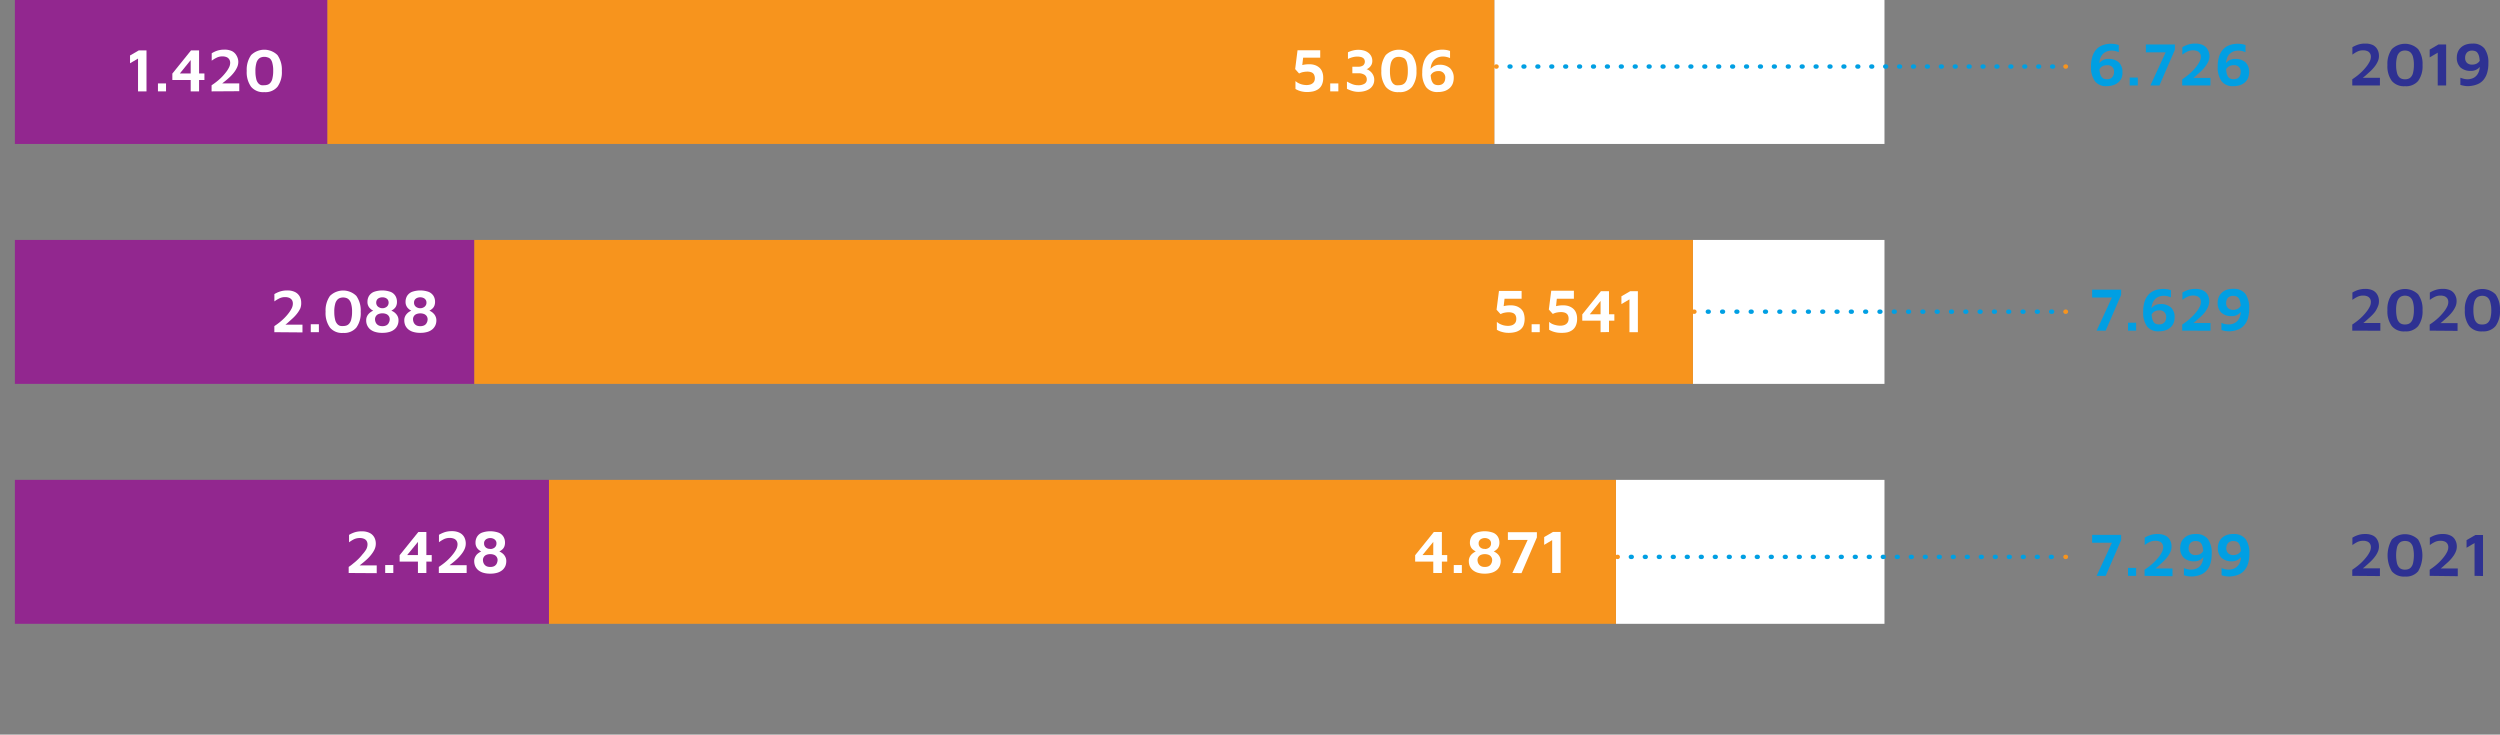 <svg id="Calque_1" data-name="Calque 1" xmlns="http://www.w3.org/2000/svg" viewBox="0 0 569.64 167.38"><rect x="0" y="0" width="569.64" height="167.38" fill="#808080" stroke="none"/><defs><style>.cls-1{fill:#009fe3;}.cls-2{fill:#2e3192;}.cls-10,.cls-3,.cls-7,.cls-8,.cls-9{fill:none;}.cls-4{fill:#fff;}.cls-5{fill:#f7941d;}.cls-6{fill:#92278f;}.cls-7{stroke:#f7941d;}.cls-10,.cls-7,.cls-8,.cls-9{stroke-linecap:round;}.cls-10,.cls-8,.cls-9{stroke:#009fe3;}.cls-8{stroke-dasharray:0.2 2.99;}.cls-9{stroke-dasharray:0.2 3.06;}.cls-10{stroke-dasharray:0.2 2.97;}</style></defs><title>Ombudsman_Chiffres_Globaux_Evolution_demandes</title><path class="cls-1" d="M478.28,142.14l3.69-8,.28.46h-5v-1.8h6.61V134l-3.52,8.14Z" transform="translate(-0.55 -10.93)"/><path class="cls-1" d="M485.43,142.14v-1.81h1.85v1.81Z" transform="translate(-0.55 -10.93)"/><path class="cls-1" d="M489.2,142.14v-1.39c.31-.21.67-.46,1.05-.75a12.11,12.11,0,0,0,1.15-1,11.77,11.77,0,0,0,1-1.12,6.68,6.68,0,0,0,.75-1.15,2.5,2.5,0,0,0,.29-1.1,1.46,1.46,0,0,0-.2-.79,1.22,1.22,0,0,0-.59-.51,2.46,2.46,0,0,0-1-.18,3.13,3.13,0,0,0-1.31.29,7.08,7.08,0,0,0-1.11.69v-1.69a6.18,6.18,0,0,1,1.25-.58,5,5,0,0,1,1.68-.25A3.89,3.89,0,0,1,494,133a2.3,2.3,0,0,1,1,1,3,3,0,0,1,.35,1.46,2.94,2.94,0,0,1-.28,1.27,5.35,5.35,0,0,1-.73,1.19,8.62,8.62,0,0,1-1,1.09l-1.11,1c-.37.34-.72.56-1,.79l-.4-.35h4.74v1.77Z" transform="translate(-0.55 -10.93)"/><path class="cls-1" d="M500,142.29a6.56,6.56,0,0,1-1.08-.09,4.88,4.88,0,0,1-.75-.2v-1.63a5.07,5.07,0,0,0,.78.25,3.41,3.41,0,0,0,.9.1,3.09,3.09,0,0,0,.8-.11,2.83,2.83,0,0,0,.75-.34,2.48,2.48,0,0,0,.63-.62,3.07,3.07,0,0,0,.42-.92,4.91,4.91,0,0,0,.16-1.27,9.44,9.44,0,0,0-.13-1.68,2.62,2.62,0,0,0-.36-1,1.33,1.33,0,0,0-.56-.46,2.51,2.51,0,0,0-.72-.11,1.69,1.69,0,0,0-.8.16,1.32,1.32,0,0,0-.48.4,1.34,1.34,0,0,0-.24.53,1.68,1.68,0,0,0-.07.5,1.44,1.44,0,0,0,1.26,1.6h.32a2.2,2.2,0,0,0,.91-.17,1.54,1.54,0,0,0,.61-.46,1.68,1.68,0,0,0,.34-.63l.36,1a4.16,4.16,0,0,1-.28.51,3,3,0,0,1-.5.56,2.37,2.37,0,0,1-.73.44,2.46,2.46,0,0,1-1,.18,3.4,3.4,0,0,1-2.4-.8,3,3,0,0,1-.82-2.27,3.58,3.58,0,0,1,.21-1.21,3,3,0,0,1,.66-1,3.26,3.26,0,0,1,1.09-.69,4.31,4.31,0,0,1,1.55-.25,3.33,3.33,0,0,1,2.79,1.13,5.35,5.35,0,0,1,.88,3.32,7.42,7.42,0,0,1-.31,2.34,4.16,4.16,0,0,1-.84,1.51,3.5,3.5,0,0,1-1.12.86,5,5,0,0,1-1.2.39A5.92,5.92,0,0,1,500,142.29Z" transform="translate(-0.55 -10.93)"/><path class="cls-1" d="M508.59,142.29a5.37,5.37,0,0,1-1.84-.29v-1.63a5.07,5.07,0,0,0,.78.25,3.41,3.41,0,0,0,.9.1,3.16,3.16,0,0,0,.81-.11,3,3,0,0,0,.75-.34,2.61,2.61,0,0,0,.62-.62,3.1,3.1,0,0,0,.43-.92,4.51,4.51,0,0,0,.15-1.27,8.59,8.59,0,0,0-.13-1.68,2.5,2.5,0,0,0-.36-1,1.33,1.33,0,0,0-.56-.46,2.45,2.45,0,0,0-.71-.11,1.69,1.69,0,0,0-.8.16,1.35,1.35,0,0,0-.49.4,1.7,1.7,0,0,0-.24.53,1.68,1.68,0,0,0-.07.5,1.58,1.58,0,0,0,.42,1.19,1.64,1.64,0,0,0,1.16.41,2.2,2.2,0,0,0,.91-.17,1.64,1.64,0,0,0,.95-1.09l.37,1a4.21,4.21,0,0,1-.29.51,3,3,0,0,1-.5.56,2.37,2.37,0,0,1-.73.44,2.46,2.46,0,0,1-1,.18,3.44,3.44,0,0,1-2.4-.8,3,3,0,0,1-.82-2.27,3.36,3.36,0,0,1,.22-1.21,2.69,2.69,0,0,1,.66-1,3.11,3.11,0,0,1,1.09-.69,4.31,4.31,0,0,1,1.55-.25,3.33,3.33,0,0,1,2.79,1.13,5.41,5.41,0,0,1,.87,3.32,7.42,7.42,0,0,1-.31,2.34,4.38,4.38,0,0,1-.83,1.51,3.5,3.5,0,0,1-1.12.86,5,5,0,0,1-1.2.39A5.92,5.92,0,0,1,508.59,142.29Z" transform="translate(-0.55 -10.93)"/><path class="cls-2" d="M536.53,142.14v-1.39c.31-.21.67-.46,1.05-.75a12.11,12.11,0,0,0,1.15-1,11.77,11.77,0,0,0,1-1.12,6.68,6.68,0,0,0,.75-1.15,2.5,2.5,0,0,0,.29-1.1,1.46,1.46,0,0,0-.2-.79,1.22,1.22,0,0,0-.59-.51,2.46,2.46,0,0,0-1-.18,3.13,3.13,0,0,0-1.31.29,7.91,7.91,0,0,0-1.11.69v-1.69a6.18,6.18,0,0,1,1.25-.58,5,5,0,0,1,1.68-.25,3.85,3.85,0,0,1,1.77.36,2.26,2.26,0,0,1,1,1,3,3,0,0,1,.35,1.46,2.94,2.94,0,0,1-.28,1.27,5.35,5.35,0,0,1-.73,1.19,8.62,8.62,0,0,1-1,1.09l-1.11,1c-.37.34-.72.56-1,.79l-.4-.35h4.74v1.77Z" transform="translate(-0.55 -10.93)"/><path class="cls-2" d="M548.54,142.3a3.59,3.59,0,0,1-3-1.2,7.24,7.24,0,0,1,0-7.23,4.29,4.29,0,0,1,6,0,7.24,7.24,0,0,1,0,7.23A3.59,3.59,0,0,1,548.54,142.3Zm0-1.57a2.58,2.58,0,0,0,.73-.11,1.38,1.38,0,0,0,.65-.44,2.2,2.2,0,0,0,.47-1,8.26,8.26,0,0,0,0-3.43,2.2,2.2,0,0,0-.47-1,1.47,1.47,0,0,0-.65-.45,2.58,2.58,0,0,0-.73-.11,2.51,2.51,0,0,0-.72.11,1.47,1.47,0,0,0-.65.45,2.2,2.2,0,0,0-.47,1,8.26,8.26,0,0,0,0,3.43,2.2,2.2,0,0,0,.47,1,1.38,1.38,0,0,0,.65.44A2.21,2.21,0,0,0,548.54,140.73Z" transform="translate(-0.55 -10.93)"/><path class="cls-2" d="M554.17,142.14v-1.39c.31-.21.67-.46,1.05-.75a12.11,12.11,0,0,0,1.15-1,11.77,11.77,0,0,0,1-1.12,6.68,6.68,0,0,0,.75-1.15,2.5,2.5,0,0,0,.29-1.1,1.46,1.46,0,0,0-.2-.79,1.33,1.33,0,0,0-.59-.51,2.46,2.46,0,0,0-1-.18,3.13,3.13,0,0,0-1.31.29,7.08,7.08,0,0,0-1.11.69v-1.69a6.18,6.18,0,0,1,1.25-.58,5,5,0,0,1,1.68-.25A3.89,3.89,0,0,1,559,133a2.3,2.3,0,0,1,1,1,3,3,0,0,1,.35,1.46,2.94,2.94,0,0,1-.28,1.27,5.35,5.35,0,0,1-.73,1.19,8.62,8.62,0,0,1-1,1.09l-1.11,1c-.37.34-.72.56-1,.79l-.4-.35h4.74v1.77Z" transform="translate(-0.55 -10.93)"/><path class="cls-2" d="M564.39,142.14v-7.48l-1.82,1.08V134l2-1.16h1.75v9.34Z" transform="translate(-0.55 -10.93)"/><path class="cls-1" d="M478.28,86.27l3.69-8,.28.46h-5v-1.8h6.61v1.2l-3.52,8.14Z" transform="translate(-0.55 -10.93)"/><path class="cls-1" d="M485.43,86.27V84.46h1.85v1.81Z" transform="translate(-0.55 -10.93)"/><path class="cls-1" d="M492.42,86.42a3.12,3.12,0,0,1-2.67-1.14,5.38,5.38,0,0,1-.86-3.31,7.43,7.43,0,0,1,.32-2.34,4.4,4.4,0,0,1,.84-1.51,3.5,3.5,0,0,1,1.12-.86,5,5,0,0,1,1.2-.39,6.65,6.65,0,0,1,1-.11,6.35,6.35,0,0,1,1.07.09,5.16,5.16,0,0,1,.77.21v1.62a5.32,5.32,0,0,0-.77-.25,3.56,3.56,0,0,0-.92-.1,3,3,0,0,0-.79.11,3,3,0,0,0-.76.34,2.65,2.65,0,0,0-.63.62,3.07,3.07,0,0,0-.42.92,4.52,4.52,0,0,0-.16,1.27,8.59,8.59,0,0,0,.13,1.68,2.5,2.5,0,0,0,.36,1,1.13,1.13,0,0,0,.55.46,2.06,2.06,0,0,0,.7.12,1.94,1.94,0,0,0,.82-.16,1.37,1.37,0,0,0,.73-.94,1.68,1.68,0,0,0,.07-.5,1.44,1.44,0,0,0-1.24-1.6,1.93,1.93,0,0,0-.34,0,2.15,2.15,0,0,0-.9.17,1.59,1.59,0,0,0-.61.45,1.74,1.74,0,0,0-.35.64l-.35-1a2.49,2.49,0,0,1,.27-.51,3,3,0,0,1,.5-.57,2.37,2.37,0,0,1,.73-.44,2.46,2.46,0,0,1,1-.18,3.41,3.41,0,0,1,2.41.8,3,3,0,0,1,.81,2.27,3.36,3.36,0,0,1-.22,1.21,2.84,2.84,0,0,1-.67,1,3.26,3.26,0,0,1-1.14.69A4.86,4.86,0,0,1,492.42,86.42Z" transform="translate(-0.55 -10.93)"/><path class="cls-1" d="M497.78,86.27V84.88c.31-.2.67-.45,1.05-.75a12.11,12.11,0,0,0,1.15-1A9.91,9.91,0,0,0,501,82a6.32,6.32,0,0,0,.75-1.15,2.43,2.43,0,0,0,.29-1.09,1.58,1.58,0,0,0-.19-.8,1.48,1.48,0,0,0-.6-.51,2.46,2.46,0,0,0-1-.18,2.86,2.86,0,0,0-1.31.3,7,7,0,0,0-1.11.68V77.59a6.45,6.45,0,0,1,1.25-.58,5.3,5.3,0,0,1,1.68-.25,3.85,3.85,0,0,1,1.77.36,2.5,2.5,0,0,1,1.06,1,2.93,2.93,0,0,1,.35,1.45,3.14,3.14,0,0,1-.28,1.28A6.23,6.23,0,0,1,503,82a8.53,8.53,0,0,1-1,1.08l-1.11,1c-.37.34-.72.56-1,.79l-.4-.35h4.74v1.77Z" transform="translate(-0.55 -10.93)"/><path class="cls-1" d="M508.54,86.42a6.35,6.35,0,0,1-1.07-.09,6.53,6.53,0,0,1-.76-.2V84.5a5.1,5.1,0,0,0,.78.26,4.58,4.58,0,0,0,.9.09,2.71,2.71,0,0,0,.8-.11,2.55,2.55,0,0,0,.75-.34,2.48,2.48,0,0,0,.63-.62,2.84,2.84,0,0,0,.42-.92,4.18,4.18,0,0,0,.16-1.27,8.59,8.59,0,0,0-.13-1.68,2.5,2.5,0,0,0-.36-1,1.24,1.24,0,0,0-.56-.45,2.18,2.18,0,0,0-.72-.12,1.67,1.67,0,0,0-.79.16,1.38,1.38,0,0,0-.49.41,1.45,1.45,0,0,0-.24.52,2.08,2.08,0,0,0-.07.5,1.58,1.58,0,0,0,.42,1.19,1.64,1.64,0,0,0,1.16.41,2.2,2.2,0,0,0,.91-.17,1.63,1.63,0,0,0,.62-.45,2,2,0,0,0,.33-.64l.37,1a4.21,4.21,0,0,1-.29.51,2.67,2.67,0,0,1-.5.56,2.45,2.45,0,0,1-1.73.62,3.34,3.34,0,0,1-2.4-.8,3,3,0,0,1-.82-2.26,3.16,3.16,0,0,1,.22-1.21,2.69,2.69,0,0,1,.66-1,3,3,0,0,1,1.09-.7,4.48,4.48,0,0,1,1.54-.25,3.32,3.32,0,0,1,2.8,1.14,5.38,5.38,0,0,1,.87,3.31,7.42,7.42,0,0,1-.31,2.34,4.16,4.16,0,0,1-.84,1.51,3.53,3.53,0,0,1-1.12.87,5,5,0,0,1-1.19.39A6,6,0,0,1,508.54,86.42Z" transform="translate(-0.55 -10.93)"/><path class="cls-2" d="M536.53,86.27V84.88c.31-.2.67-.45,1.05-.75a12.11,12.11,0,0,0,1.15-1,11.77,11.77,0,0,0,1-1.12,6.32,6.32,0,0,0,.75-1.15,2.46,2.46,0,0,0,.29-1.09,1.49,1.49,0,0,0-.2-.8,1.39,1.39,0,0,0-.59-.51,2.46,2.46,0,0,0-1-.18,2.86,2.86,0,0,0-1.31.3,7,7,0,0,0-1.11.68V77.59a6.18,6.18,0,0,1,1.25-.58,5.3,5.3,0,0,1,1.68-.25,3.85,3.85,0,0,1,1.77.36,2.47,2.47,0,0,1,1,1,2.91,2.91,0,0,1,.35,1.45,3,3,0,0,1-.28,1.28A5.8,5.8,0,0,1,541.7,82a8.53,8.53,0,0,1-1,1.08l-1.11,1c-.37.34-.72.56-1,.79l-.4-.35h4.74v1.77Z" transform="translate(-0.55 -10.93)"/><path class="cls-2" d="M548.54,86.44a3.56,3.56,0,0,1-3-1.21,5.65,5.65,0,0,1-1-3.61,5.76,5.76,0,0,1,1-3.62,4.29,4.29,0,0,1,6,0,5.76,5.76,0,0,1,1,3.62,5.65,5.65,0,0,1-1,3.61A3.63,3.63,0,0,1,548.54,86.44Zm0-1.57a2.58,2.58,0,0,0,.73-.11,1.47,1.47,0,0,0,.65-.45,2.2,2.2,0,0,0,.47-1,7.08,7.08,0,0,0,.18-1.72,6.21,6.21,0,0,0-.18-1.72,2.2,2.2,0,0,0-.47-1,1.47,1.47,0,0,0-.65-.45,2.28,2.28,0,0,0-.73-.12,2.18,2.18,0,0,0-.72.12,1.47,1.47,0,0,0-.65.45,2.2,2.2,0,0,0-.47,1,6.21,6.21,0,0,0-.18,1.72,7.08,7.08,0,0,0,.18,1.72,2.2,2.2,0,0,0,.47,1,1.47,1.47,0,0,0,.65.45A2.51,2.51,0,0,0,548.54,84.87Z" transform="translate(-0.55 -10.93)"/><path class="cls-2" d="M554.17,86.27V84.88c.31-.2.67-.45,1.05-.75a12.11,12.11,0,0,0,1.15-1,11.77,11.77,0,0,0,1-1.12,6.32,6.32,0,0,0,.75-1.15,2.46,2.46,0,0,0,.29-1.09,1.49,1.49,0,0,0-.2-.8,1.45,1.45,0,0,0-.59-.51,2.46,2.46,0,0,0-1-.18,2.86,2.86,0,0,0-1.31.3,7,7,0,0,0-1.11.68V77.59a6.33,6.33,0,0,1,1.3-.59,5.3,5.3,0,0,1,1.68-.25,3.85,3.85,0,0,1,1.77.36,2.41,2.41,0,0,1,1,1,2.91,2.91,0,0,1,.35,1.45,3,3,0,0,1-.28,1.28,5.85,5.85,0,0,1-.73,1.19,8.53,8.53,0,0,1-1,1.08l-1.11,1c-.37.34-.72.56-1,.79l-.4-.35h4.74v1.77Z" transform="translate(-0.55 -10.93)"/><path class="cls-2" d="M566.18,86.44a3.56,3.56,0,0,1-3-1.21,5.65,5.65,0,0,1-1-3.61,5.76,5.76,0,0,1,1-3.62,4.29,4.29,0,0,1,6,0,5.76,5.76,0,0,1,1,3.62,5.65,5.65,0,0,1-1,3.61A3.63,3.63,0,0,1,566.18,86.44Zm0-1.57a2.58,2.58,0,0,0,.73-.11,1.47,1.47,0,0,0,.65-.45,2.2,2.2,0,0,0,.47-1,7.08,7.08,0,0,0,.18-1.72A6.86,6.86,0,0,0,568,79.9a2.2,2.2,0,0,0-.47-1,1.47,1.47,0,0,0-.65-.45,2.28,2.28,0,0,0-.73-.12,2.22,2.22,0,0,0-.72.12,1.47,1.47,0,0,0-.65.45,2.2,2.2,0,0,0-.47,1,6.21,6.21,0,0,0-.18,1.72,7.08,7.08,0,0,0,.18,1.72,2.2,2.2,0,0,0,.47,1,1.47,1.47,0,0,0,.65.45A2.7,2.7,0,0,0,566.18,84.87Z" transform="translate(-0.55 -10.93)"/><path class="cls-1" d="M480.54,30.56a3.1,3.1,0,0,1-2.66-1.15A5.33,5.33,0,0,1,477,26.1a7.06,7.06,0,0,1,.32-2.33,4.2,4.2,0,0,1,.84-1.52,3.5,3.5,0,0,1,1.12-.86,5,5,0,0,1,1.2-.39,5.56,5.56,0,0,1,1-.1,6.56,6.56,0,0,1,1.08.09,6.69,6.69,0,0,1,.77.2v1.62a6.46,6.46,0,0,0-.78-.25,4,4,0,0,0-.91-.1,2.66,2.66,0,0,0-.79.12,2.36,2.36,0,0,0-.76.34,2.29,2.29,0,0,0-.63.61,3.27,3.27,0,0,0-.43.93,4.51,4.51,0,0,0-.15,1.27,8.59,8.59,0,0,0,.13,1.68,2.56,2.56,0,0,0,.36,1,1.27,1.27,0,0,0,.55.45,2.06,2.06,0,0,0,.7.12,1.79,1.79,0,0,0,.82-.16,1.19,1.19,0,0,0,.48-.41,1.67,1.67,0,0,0,.25-.52,1.79,1.79,0,0,0,.07-.51A1.42,1.42,0,0,0,481,25.79h-.35a2.12,2.12,0,0,0-.9.17,1.76,1.76,0,0,0-.61.44,1.78,1.78,0,0,0-.35.65l-.35-1a2.49,2.49,0,0,1,.27-.51,2.67,2.67,0,0,1,.5-.56,2.45,2.45,0,0,1,1.73-.62,3.35,3.35,0,0,1,2.41.79,3,3,0,0,1,.81,2.27A3.16,3.16,0,0,1,484,28.6a2.71,2.71,0,0,1-.67,1,3.26,3.26,0,0,1-1.14.69A4.65,4.65,0,0,1,480.54,30.56Z" transform="translate(-0.55 -10.93)"/><path class="cls-1" d="M485.81,30.4V28.6h1.85v1.8Z" transform="translate(-0.55 -10.93)"/><path class="cls-1" d="M490.53,30.4l3.69-8,.28.46h-5v-1.8h6.61v1.21l-3.52,8.13Z" transform="translate(-0.55 -10.93)"/><path class="cls-1" d="M497.78,30.4V29c.31-.21.67-.46,1.05-.75s.78-.65,1.15-1a11.77,11.77,0,0,0,1-1.12,6.76,6.76,0,0,0,.75-1.16,2.43,2.43,0,0,0,.29-1.09,1.54,1.54,0,0,0-.19-.79,1.25,1.25,0,0,0-.6-.51,2.46,2.46,0,0,0-1-.18,2.85,2.85,0,0,0-1.31.29,7.91,7.91,0,0,0-1.11.69v-1.7a7.4,7.4,0,0,1,1.25-.57,5,5,0,0,1,1.68-.25,4,4,0,0,1,1.77.35,2.5,2.5,0,0,1,1.06,1A3,3,0,0,1,504,23.7a3.09,3.09,0,0,1-.28,1.27,6.38,6.38,0,0,1-.74,1.19,8.53,8.53,0,0,1-1,1.08l-1.11,1-1,.79-.4-.35h4.74V30.4Z" transform="translate(-0.55 -10.93)"/><path class="cls-1" d="M509.4,30.56a3.13,3.13,0,0,1-2.67-1.15,5.38,5.38,0,0,1-.86-3.31,7.33,7.33,0,0,1,.32-2.33,4.62,4.62,0,0,1,.84-1.52,3.5,3.5,0,0,1,1.12-.86,5,5,0,0,1,1.2-.39,6.64,6.64,0,0,1,1-.1,6.56,6.56,0,0,1,1.08.09,6.69,6.69,0,0,1,.77.2v1.62a7.83,7.83,0,0,0-.78-.25,4.05,4.05,0,0,0-.92-.1,2.66,2.66,0,0,0-.79.12,2.36,2.36,0,0,0-.76.34,2.61,2.61,0,0,0-.63.61,3.13,3.13,0,0,0-.42.93,4.91,4.91,0,0,0-.16,1.27,9.44,9.44,0,0,0,.13,1.68,2.56,2.56,0,0,0,.36,1,1.24,1.24,0,0,0,.56.45,2,2,0,0,0,.69.12,1.79,1.79,0,0,0,.82-.16,1.38,1.38,0,0,0,.49-.41,1.24,1.24,0,0,0,.24-.52,1.79,1.79,0,0,0,.07-.51,1.42,1.42,0,0,0-1.23-1.59h-.35a2.08,2.08,0,0,0-.89.17,1.71,1.71,0,0,0-.62.44,1.78,1.78,0,0,0-.35.65l-.35-1a2.49,2.49,0,0,1,.27-.51,2.67,2.67,0,0,1,.5-.56,2.45,2.45,0,0,1,1.73-.62,3.35,3.35,0,0,1,2.41.79,3,3,0,0,1,.81,2.27,3.36,3.36,0,0,1-.22,1.21,2.6,2.6,0,0,1-.67,1,3,3,0,0,1-1.14.69A4.86,4.86,0,0,1,509.4,30.56Z" transform="translate(-0.55 -10.93)"/><path class="cls-2" d="M536.53,30.4V29c.31-.21.67-.46,1.05-.75s.78-.65,1.15-1a13.32,13.32,0,0,0,1-1.12,6.76,6.76,0,0,0,.75-1.16,2.46,2.46,0,0,0,.29-1.09,1.46,1.46,0,0,0-.2-.79,1.22,1.22,0,0,0-.59-.51,2.46,2.46,0,0,0-1-.18,2.85,2.85,0,0,0-1.31.29,6.41,6.41,0,0,0-1.11.69v-1.7a7.4,7.4,0,0,1,1.25-.57,5,5,0,0,1,1.68-.25,4,4,0,0,1,1.77.35,2.47,2.47,0,0,1,1,1,3,3,0,0,1,.35,1.46,2.94,2.94,0,0,1-.28,1.27,5.35,5.35,0,0,1-.73,1.19,8.53,8.53,0,0,1-1,1.08l-1.11,1-1,.79-.4-.35h4.74V30.4Z" transform="translate(-0.55 -10.93)"/><path class="cls-2" d="M548.54,30.57a3.59,3.59,0,0,1-3-1.2,5.68,5.68,0,0,1-1-3.62,5.76,5.76,0,0,1,1-3.62,4.29,4.29,0,0,1,6,0,5.76,5.76,0,0,1,1,3.62,5.68,5.68,0,0,1-1,3.62A3.59,3.59,0,0,1,548.54,30.57Zm0-1.57a2.58,2.58,0,0,0,.73-.11,1.45,1.45,0,0,0,.65-.44,2.2,2.2,0,0,0,.47-1,7.08,7.08,0,0,0,.18-1.72,6.62,6.62,0,0,0-.18-1.72,2.2,2.2,0,0,0-.47-1,1.47,1.47,0,0,0-.65-.45,2.28,2.28,0,0,0-.73-.12,2.18,2.18,0,0,0-.72.12,1.47,1.47,0,0,0-.65.45,2.2,2.2,0,0,0-.47,1,6.62,6.62,0,0,0-.18,1.72,7.08,7.08,0,0,0,.18,1.72,2.2,2.2,0,0,0,.47,1,1.45,1.45,0,0,0,.65.44A2.51,2.51,0,0,0,548.54,29Z" transform="translate(-0.55 -10.93)"/><path class="cls-2" d="M556,30.4V22.93L554.17,24V22.23l2-1.17h1.75V30.4Z" transform="translate(-0.55 -10.93)"/><path class="cls-2" d="M563,30.56a4.94,4.94,0,0,1-1.08-.1,4.05,4.05,0,0,1-.76-.2V28.64a7.83,7.83,0,0,0,.78.25,3.88,3.88,0,0,0,.9.1,2.79,2.79,0,0,0,.81-.12,2.31,2.31,0,0,0,.75-.34,2.4,2.4,0,0,0,.62-.61,3.15,3.15,0,0,0,.43-.93,4.48,4.48,0,0,0,.15-1.26,9.54,9.54,0,0,0-.12-1.69,2.52,2.52,0,0,0-.37-1,1.15,1.15,0,0,0-.56-.46,2.16,2.16,0,0,0-.71-.12,1.69,1.69,0,0,0-.8.16,1.36,1.36,0,0,0-.48.41,1.67,1.67,0,0,0-.25.52,1.79,1.79,0,0,0-.07.51,1.58,1.58,0,0,0,.42,1.19,1.6,1.6,0,0,0,1.16.4,2.19,2.19,0,0,0,.91-.16,1.71,1.71,0,0,0,1-1.1l.36,1a3.2,3.2,0,0,1-.29.51,2.63,2.63,0,0,1-.49.56,2.67,2.67,0,0,1-.74.45,2.63,2.63,0,0,1-1,.17,3.39,3.39,0,0,1-2.4-.79,3,3,0,0,1-.82-2.27,3.36,3.36,0,0,1,.22-1.21,2.82,2.82,0,0,1,.66-1,3.11,3.11,0,0,1,1.09-.69,4.31,4.31,0,0,1,1.55-.25A3.26,3.26,0,0,1,566.66,22a5.35,5.35,0,0,1,.88,3.32,7.43,7.43,0,0,1-.32,2.34,4.55,4.55,0,0,1-.83,1.51,3.5,3.5,0,0,1-1.12.86,5,5,0,0,1-1.2.39A6.4,6.4,0,0,1,563,30.56Z" transform="translate(-0.55 -10.93)"/><path class="cls-3" d="M7.35,173c0,3.4-1.27,5.27-3.47,5.27-2,0-3.3-1.83-3.33-5.13S2,167.93,4,167.93,7.35,169.8,7.35,173Zm-5.43.15c0,2.6.8,4.08,2,4.08s2-1.62,2-4.17S5.37,169,4,169s-2.08,1.42-2.08,4.14Z" transform="translate(-0.55 -10.93)"/><path class="cls-3" d="M416.71,172.83a2.45,2.45,0,0,1-1.6-2.24c0-1.59,1.34-2.66,3.1-2.66,1.94,0,2.93,1.2,2.93,2.46a2.55,2.55,0,0,1-1.66,2.34h0a2.79,2.79,0,0,1,2,2.59c0,1.75-1.49,2.9-3.4,2.9-2.09,0-3.35-1.23-3.35-2.69a2.86,2.86,0,0,1,2-2.69Zm3.41,2.66c0-1.2-.84-1.8-2.2-2.18a2.2,2.2,0,0,0-1.8,2.08,1.85,1.85,0,0,0,1.8,1.9h.2a1.82,1.82,0,0,0,2-1.61A1.09,1.09,0,0,0,420.12,175.49Zm-3.72-5c0,1,.75,1.54,1.91,1.85a2,2,0,0,0,1.52-1.81,1.55,1.55,0,0,0-1.47-1.64h-.22a1.59,1.59,0,0,0-1.73,1.43A1,1,0,0,0,416.4,170.49Z" transform="translate(-0.55 -10.93)"/><path class="cls-3" d="M428.72,169.23H424.9l-.38,2.57a5.47,5.47,0,0,1,.81,0,4.08,4.08,0,0,1,2.16.53,2.86,2.86,0,0,1,1.43,2.56,3.47,3.47,0,0,1-3.52,3.42h-.21a4.92,4.92,0,0,1-2.49-.61l.34-1a4.49,4.49,0,0,0,2.15.55,2.19,2.19,0,0,0,2.35-2,.66.66,0,0,0,0-.14c0-1.29-.88-2.2-2.86-2.2a10.85,10.85,0,0,0-1.4.09l.64-4.79h4.79Z" transform="translate(-0.55 -10.93)"/><path class="cls-3" d="M437.3,173c0,3.4-1.28,5.27-3.48,5.27-1.95,0-3.29-1.83-3.32-5.13s1.46-5.2,3.49-5.2S437.3,169.8,437.3,173Zm-5.43.15c0,2.6.8,4.08,2,4.08s2-1.62,2-4.17-.62-4.08-2-4.08c-1.14,0-2,1.44-2,4.16Z" transform="translate(-0.55 -10.93)"/><path class="cls-3" d="M445.18,173c0,3.4-1.27,5.27-3.47,5.27-2,0-3.29-1.83-3.33-5.13s1.46-5.2,3.5-5.2S445.18,169.8,445.18,173Zm-5.43.15c0,2.6.8,4.08,2,4.08s2-1.62,2-4.17-.61-4.08-2-4.08c-1.14,0-2,1.44-2,4.16Z" transform="translate(-0.55 -10.93)"/><rect class="cls-4" x="340.48" width="88.91" height="32.8"/><rect class="cls-4" x="385.74" y="54.67" width="43.65" height="32.8"/><rect class="cls-4" x="368.2" y="109.34" width="61.19" height="32.8"/><rect class="cls-5" x="74.56" width="265.92" height="32.8"/><rect class="cls-5" x="108.04" y="54.67" width="277.7" height="32.8"/><rect class="cls-5" x="125.08" y="109.34" width="243.12" height="32.8"/><rect class="cls-6" x="3.39" width="71.17" height="32.8"/><rect class="cls-6" x="3.39" y="54.67" width="104.65" height="32.8"/><rect class="cls-6" x="3.39" y="109.34" width="121.69" height="32.8"/><path class="cls-4" d="M32,31.75V24.27l-1.82,1.08V23.57l2-1.16h1.75v9.34Z" transform="translate(-0.55 -10.93)"/><path class="cls-4" d="M36.54,31.75V29.94h1.84v1.81Z" transform="translate(-0.55 -10.93)"/><path class="cls-4" d="M44,31.75V29.16H39.82V27.7l4.26-5.29h1.83v5.26h1.22v1.49H45.91v2.59Zm-2.47-4.08H44V24.62Z" transform="translate(-0.55 -10.93)"/><path class="cls-4" d="M48.76,31.75V30.36c.31-.2.67-.45,1.05-.75a12.11,12.11,0,0,0,1.15-1,11.77,11.77,0,0,0,1-1.12,6.32,6.32,0,0,0,.75-1.15A2.38,2.38,0,0,0,53,25.27a1.46,1.46,0,0,0-.2-.79,1.35,1.35,0,0,0-.59-.52,2.46,2.46,0,0,0-1-.18,2.86,2.86,0,0,0-1.31.3,7,7,0,0,0-1.11.68V23.07A6.45,6.45,0,0,1,50,22.49a5.3,5.3,0,0,1,1.68-.25,3.85,3.85,0,0,1,1.77.36,2.47,2.47,0,0,1,1,1,2.87,2.87,0,0,1,.4,1.4,3,3,0,0,1-.28,1.28,5.85,5.85,0,0,1-.73,1.19,8.53,8.53,0,0,1-1,1.08c-.37.34-.74.66-1.11.95l-1,.79-.4-.35h4.74v1.77Z" transform="translate(-0.55 -10.93)"/><path class="cls-4" d="M60.77,31.92a3.56,3.56,0,0,1-3-1.21,5.65,5.65,0,0,1-1-3.61,5.76,5.76,0,0,1,1-3.62,4.29,4.29,0,0,1,6,0,5.76,5.76,0,0,1,1,3.62,5.65,5.65,0,0,1-1,3.61A3.56,3.56,0,0,1,60.77,31.92Zm0-1.57a2.58,2.58,0,0,0,.73-.11,1.45,1.45,0,0,0,.65-.44,2.2,2.2,0,0,0,.47-1,7.08,7.08,0,0,0,.18-1.72,6.21,6.21,0,0,0-.18-1.72,2.2,2.2,0,0,0-.47-1A1.49,1.49,0,0,0,61.5,24a2.28,2.28,0,0,0-.73-.12,2.22,2.22,0,0,0-.72.12,1.47,1.47,0,0,0-.65.45,2.2,2.2,0,0,0-.47,1,6.21,6.21,0,0,0-.18,1.72,7.08,7.08,0,0,0,.18,1.72,2.2,2.2,0,0,0,.47,1,1.45,1.45,0,0,0,.65.44A2.48,2.48,0,0,0,60.77,30.35Z" transform="translate(-0.55 -10.93)"/><path class="cls-4" d="M298.49,31.9a5.68,5.68,0,0,1-1.64-.21,4.65,4.65,0,0,1-1.12-.49V29.4a3.51,3.51,0,0,0,.59.42,4.66,4.66,0,0,0,.87.35,4.3,4.3,0,0,0,1.07.14,2.89,2.89,0,0,0,.88-.13,1.62,1.62,0,0,0,.58-.34,1.22,1.22,0,0,0,.33-.48,1.87,1.87,0,0,0-.14-1.52,1.19,1.19,0,0,0-.62-.46,2.62,2.62,0,0,0-.83-.13,4.88,4.88,0,0,0-.93.09,3,3,0,0,0-.65.19l-.33.14-.89-1,.54-4.28h5.17v1.68h-3.89l-.32,2.7-1.36-.29a3.69,3.69,0,0,1,1.35-.69,6.53,6.53,0,0,1,1.76-.22,4,4,0,0,1,1.15.16,3,3,0,0,1,1,.52,2.37,2.37,0,0,1,.72.94,3.48,3.48,0,0,1,.27,1.46,3.61,3.61,0,0,1-.3,1.59,2.42,2.42,0,0,1-.82,1,3.45,3.45,0,0,1-1.16.51A6.88,6.88,0,0,1,298.49,31.9Z" transform="translate(-0.55 -10.93)"/><path class="cls-4" d="M303.65,31.75V29.94h1.85v1.81Z" transform="translate(-0.55 -10.93)"/><path class="cls-4" d="M310.12,31.86a4.94,4.94,0,0,1-1.43-.2,8.08,8.08,0,0,1-1.23-.49V29.51a10.74,10.74,0,0,0,1.18.58,3.59,3.59,0,0,0,1.37.26,2.62,2.62,0,0,0,1.45-.34,1.08,1.08,0,0,0,.52-1,1.25,1.25,0,0,0-.47-1,2.45,2.45,0,0,0-1.56-.38h-1.26v-1.5H310a1.86,1.86,0,0,0,1.17-.31,1.14,1.14,0,0,0,.16-1.5,1.29,1.29,0,0,0-.61-.38,3.5,3.5,0,0,0-.91-.12,4.22,4.22,0,0,0-1,.13,5.6,5.6,0,0,0-1.12.42V22.84a6.06,6.06,0,0,1,1.08-.39,4.9,4.9,0,0,1,2.56,0,2.94,2.94,0,0,1,1,.5,2.26,2.26,0,0,1,.67.8,2.33,2.33,0,0,1,.24,1.07,2,2,0,0,1-.15.77,2,2,0,0,1-.38.57,2.22,2.22,0,0,1-.44.37,1,1,0,0,1-.36.16,2,2,0,0,1,.51.23,3.37,3.37,0,0,1,.58.48,2.72,2.72,0,0,1,.48.73,2.29,2.29,0,0,1,.2,1,2.44,2.44,0,0,1-1,2,3.6,3.6,0,0,1-1.12.53A5.38,5.38,0,0,1,310.12,31.86Z" transform="translate(-0.55 -10.93)"/><path class="cls-4" d="M319.3,31.92a3.56,3.56,0,0,1-3-1.21,5.73,5.73,0,0,1-1-3.61,5.76,5.76,0,0,1,1-3.62,4.29,4.29,0,0,1,6,0,5.76,5.76,0,0,1,1,3.62,5.73,5.73,0,0,1-1,3.61A3.56,3.56,0,0,1,319.3,31.92Zm0-1.57a2.58,2.58,0,0,0,.73-.11,1.63,1.63,0,0,0,.66-.44,2.43,2.43,0,0,0,.47-1,6.61,6.61,0,0,0,.17-1.72,6.61,6.61,0,0,0-.17-1.72,2.2,2.2,0,0,0-.47-1A1.53,1.53,0,0,0,320,24a2.25,2.25,0,0,0-1.45,0,1.62,1.62,0,0,0-.65.45,2.49,2.49,0,0,0-.47,1,7.07,7.07,0,0,0-.17,1.72,7.61,7.61,0,0,0,.17,1.72,2.55,2.55,0,0,0,.47,1,1.6,1.6,0,0,0,.65.44A2.69,2.69,0,0,0,319.3,30.35Z" transform="translate(-0.55 -10.93)"/><path class="cls-4" d="M328.15,31.9a3.15,3.15,0,0,1-2.67-1.14,5.38,5.38,0,0,1-.86-3.31,7.16,7.16,0,0,1,.33-2.34,4.16,4.16,0,0,1,.84-1.51,3.5,3.5,0,0,1,1.12-.86,5,5,0,0,1,1.19-.39,6.65,6.65,0,0,1,1-.11,6.56,6.56,0,0,1,1.08.09,5.16,5.16,0,0,1,.77.21v1.62a5.07,5.07,0,0,0-.78-.25,3.48,3.48,0,0,0-.91-.1,3.09,3.09,0,0,0-.8.11,2.86,2.86,0,0,0-.75.35,2.29,2.29,0,0,0-.63.61,3.15,3.15,0,0,0-.43.93,4.48,4.48,0,0,0-.15,1.26,9.5,9.5,0,0,0,.12,1.68,2.52,2.52,0,0,0,.37,1,1.13,1.13,0,0,0,.55.46,2,2,0,0,0,.69.12,1.94,1.94,0,0,0,.82-.16,1.49,1.49,0,0,0,.49-.41,1.52,1.52,0,0,0,.25-.53,2.74,2.74,0,0,0,.07-.5,1.44,1.44,0,0,0-1.26-1.6h-.32a2.12,2.12,0,0,0-.9.17,1.63,1.63,0,0,0-.62.45,2.22,2.22,0,0,0-.35.64l-.35-1a2.53,2.53,0,0,1,.28-.51,2.38,2.38,0,0,1,.49-.56,2.26,2.26,0,0,1,.74-.45,2.46,2.46,0,0,1,1-.18,3.4,3.4,0,0,1,2.4.8,3,3,0,0,1,.82,2.27,3.59,3.59,0,0,1-.22,1.21,2.84,2.84,0,0,1-.67,1,3.42,3.42,0,0,1-1.14.69A4.88,4.88,0,0,1,328.15,31.9Z" transform="translate(-0.55 -10.93)"/><path class="cls-4" d="M63.06,86.62V85.23c.32-.2.67-.45,1.06-.75a12,12,0,0,0,1.14-1,10.66,10.66,0,0,0,1-1.12A6.73,6.73,0,0,0,67,81.21a2.45,2.45,0,0,0,.28-1.09,1.58,1.58,0,0,0-.19-.8,1.48,1.48,0,0,0-.6-.51,2.46,2.46,0,0,0-1-.18,2.86,2.86,0,0,0-1.31.3,7,7,0,0,0-1.11.68V77.94a6.45,6.45,0,0,1,1.25-.58A5.3,5.3,0,0,1,66,77.11a3.85,3.85,0,0,1,1.77.36,2.5,2.5,0,0,1,1.06,1,2.93,2.93,0,0,1,.35,1.45,3.25,3.25,0,0,1-.2,1.27,6.38,6.38,0,0,1-.74,1.19,8.53,8.53,0,0,1-1,1.08l-1.11,1c-.37.34-.72.56-1,.79l-.4-.35h4.74v1.77Z" transform="translate(-0.55 -10.93)"/><path class="cls-4" d="M71.36,86.62V84.81h1.85v1.81Z" transform="translate(-0.55 -10.93)"/><path class="cls-4" d="M78.74,86.79a3.56,3.56,0,0,1-3-1.21,5.65,5.65,0,0,1-1-3.61,5.76,5.76,0,0,1,1-3.62,4.29,4.29,0,0,1,6,0,5.76,5.76,0,0,1,1,3.62,5.65,5.65,0,0,1-1,3.61A3.63,3.63,0,0,1,78.74,86.79Zm0-1.57a2.58,2.58,0,0,0,.73-.11,1.47,1.47,0,0,0,.65-.45,2.2,2.2,0,0,0,.47-1A6.6,6.6,0,0,0,80.77,82a6.21,6.21,0,0,0-.18-1.72,2.2,2.2,0,0,0-.47-1,1.47,1.47,0,0,0-.65-.45,2.28,2.28,0,0,0-.73-.12,2.22,2.22,0,0,0-.72.12,1.47,1.47,0,0,0-.65.45,2.2,2.2,0,0,0-.47,1A6.21,6.21,0,0,0,76.72,82a7.08,7.08,0,0,0,.18,1.72,2.2,2.2,0,0,0,.47,1,1.47,1.47,0,0,0,.65.45A2.5,2.5,0,0,0,78.74,85.22Z" transform="translate(-0.55 -10.93)"/><path class="cls-4" d="M87.68,86.77A5.28,5.28,0,0,1,86,86.55a3.15,3.15,0,0,1-1.14-.61,2.54,2.54,0,0,1-.65-.9,2.61,2.61,0,0,1-.22-1.1,2.06,2.06,0,0,1,.18-.91,2.23,2.23,0,0,1,.45-.65,3.12,3.12,0,0,1,.53-.43,2.64,2.64,0,0,1,.44-.23l-.35-.2a3.31,3.31,0,0,1-.44-.39,1.9,1.9,0,0,1-.37-.59,1.93,1.93,0,0,1-.15-.82,2.58,2.58,0,0,1,.35-1.36,2.41,2.41,0,0,1,1.1-.92,5.72,5.72,0,0,1,3.83,0,2.27,2.27,0,0,1,1.09.92A2.58,2.58,0,0,1,91,79.72a2.13,2.13,0,0,1-.14.83,1.71,1.71,0,0,1-.36.59,2.54,2.54,0,0,1-.43.37l-.35.21a2.66,2.66,0,0,1,1,.66,2.23,2.23,0,0,1,.45.65,2.06,2.06,0,0,1,.18.91,2.61,2.61,0,0,1-.22,1.1,2.37,2.37,0,0,1-.66.9,3.11,3.11,0,0,1-1.13.61A5.49,5.49,0,0,1,87.68,86.77Zm0-1.52a2,2,0,0,0,.86-.17,1.27,1.27,0,0,0,.5-.42,2.38,2.38,0,0,0,.24-.51,1.84,1.84,0,0,0,.07-.47,1.31,1.31,0,0,0-.19-.69,1.4,1.4,0,0,0-.56-.49,2.42,2.42,0,0,0-1.83,0A1.27,1.27,0,0,0,86,83.68a1.84,1.84,0,0,0,.07.47,1.7,1.7,0,0,0,.24.51,1.39,1.39,0,0,0,.51.42A2,2,0,0,0,87.68,85.25Zm0-4.09a1.44,1.44,0,0,0,.7-.16,1.21,1.21,0,0,0,.52-.43,1.27,1.27,0,0,0,0-1.37,1.31,1.31,0,0,0-.53-.4,1.9,1.9,0,0,0-1.37,0,1.23,1.23,0,0,0-.53.4,1.27,1.27,0,0,0,0,1.37A1.24,1.24,0,0,0,87,81,1.45,1.45,0,0,0,87.68,81.16Z" transform="translate(-0.55 -10.93)"/><path class="cls-4" d="M96.32,86.77a5.36,5.36,0,0,1-1.64-.22,3.07,3.07,0,0,1-1.14-.61,2.66,2.66,0,0,1-.66-.9,3,3,0,0,1-.21-1.1,2.06,2.06,0,0,1,.18-.91,2.23,2.23,0,0,1,.45-.65,2.44,2.44,0,0,1,.53-.43,2.55,2.55,0,0,1,.43-.23l-.34-.2a3.31,3.31,0,0,1-.44-.39,1.9,1.9,0,0,1-.37-.59,1.93,1.93,0,0,1-.15-.82,2.58,2.58,0,0,1,.35-1.36,2.39,2.39,0,0,1,1.09-.92,5.75,5.75,0,0,1,3.84,0,2.39,2.39,0,0,1,1.09.92,2.58,2.58,0,0,1,.35,1.36,2.37,2.37,0,0,1-.14.83,1.71,1.71,0,0,1-.36.59,2.61,2.61,0,0,1-.44.37,2.5,2.5,0,0,1-.35.21,2.3,2.3,0,0,1,.44.23,2.38,2.38,0,0,1,.52.43,2,2,0,0,1,.44.65,2.07,2.07,0,0,1,.19.91,2.77,2.77,0,0,1-.22,1.1,2.66,2.66,0,0,1-.66.9,3.11,3.11,0,0,1-1.13.61A5.43,5.43,0,0,1,96.32,86.77Zm0-1.52a2,2,0,0,0,.86-.17,1.27,1.27,0,0,0,.5-.42,2.38,2.38,0,0,0,.24-.51,2.42,2.42,0,0,0,.07-.47A1.37,1.37,0,0,0,97.8,83a1.4,1.4,0,0,0-.56-.49,2.44,2.44,0,0,0-1.84,0,1.24,1.24,0,0,0-.74,1.18,1.84,1.84,0,0,0,.07.47,1.59,1.59,0,0,0,.24.51,1.36,1.36,0,0,0,.5.42A1.92,1.92,0,0,0,96.32,85.25Zm0-4.09A1.45,1.45,0,0,0,97,81a1.21,1.21,0,0,0,.52-.43,1.12,1.12,0,0,0,.2-.69,1.06,1.06,0,0,0-.21-.68,1.14,1.14,0,0,0-.52-.4,1.87,1.87,0,0,0-1.37,0,1.23,1.23,0,0,0-.53.4,1.11,1.11,0,0,0-.2.68A1.16,1.16,0,0,0,95.6,81,1.49,1.49,0,0,0,96.32,81.16Z" transform="translate(-0.55 -10.93)"/><path class="cls-4" d="M344.38,86.77a5.36,5.36,0,0,1-1.64-.22,4.12,4.12,0,0,1-1.12-.48v-1.8a3.51,3.51,0,0,0,.59.42,4.66,4.66,0,0,0,.87.35,4.3,4.3,0,0,0,1.07.14,2.89,2.89,0,0,0,.88-.13,1.62,1.62,0,0,0,.58-.34,1.22,1.22,0,0,0,.33-.48,1.59,1.59,0,0,0,.1-.57,1.67,1.67,0,0,0-.23-1,1.29,1.29,0,0,0-.63-.45,2.62,2.62,0,0,0-.83-.13,4.7,4.7,0,0,0-.92.09,2.94,2.94,0,0,0-.66.19l-.32.14-.9-1,.55-4.28h5.16V79h-3.89l-.32,2.7-1.36-.29a3.69,3.69,0,0,1,1.35-.69,6.53,6.53,0,0,1,1.76-.22,4,4,0,0,1,1.15.16,3,3,0,0,1,1,.52,2.4,2.4,0,0,1,.73.94,4.3,4.3,0,0,1,0,3,2.42,2.42,0,0,1-.82,1,3.25,3.25,0,0,1-1.16.5A5.87,5.87,0,0,1,344.38,86.77Z" transform="translate(-0.55 -10.93)"/><path class="cls-4" d="M349.54,86.62V84.81h1.85v1.81Z" transform="translate(-0.55 -10.93)"/><path class="cls-4" d="M356.29,86.77a5.36,5.36,0,0,1-1.64-.22,4.62,4.62,0,0,1-1.12-.48v-1.8a3.22,3.22,0,0,0,.6.42A3.93,3.93,0,0,0,355,85a4.3,4.3,0,0,0,1.07.14,2.82,2.82,0,0,0,.87-.13,1.62,1.62,0,0,0,.58-.34,1.22,1.22,0,0,0,.33-.48,1.56,1.56,0,0,0,.11-.57,1.6,1.6,0,0,0-.24-1,1.27,1.27,0,0,0-.62-.45,2.68,2.68,0,0,0-.84-.13,4.7,4.7,0,0,0-.92.09,2.94,2.94,0,0,0-.66.19l-.32.14-.9-1,.55-4.28h5.16V79h-3.89L355,81.7l-1.36-.29a3.85,3.85,0,0,1,1.35-.69,6.53,6.53,0,0,1,1.76-.22,4.16,4.16,0,0,1,1.16.16,3.18,3.18,0,0,1,1,.52,2.47,2.47,0,0,1,.72.94,3.48,3.48,0,0,1,.27,1.46,3.61,3.61,0,0,1-.31,1.59,2.42,2.42,0,0,1-.82,1,3.25,3.25,0,0,1-1.16.5A6.09,6.09,0,0,1,356.29,86.77Z" transform="translate(-0.55 -10.93)"/><path class="cls-4" d="M365.25,86.62V84h-4.17V82.57l4.25-5.29h1.84v5.26h1.22V84h-1.22v2.59Zm-2.46-4.08h2.46V79.49Z" transform="translate(-0.55 -10.93)"/><path class="cls-4" d="M371.83,86.62V79.14L370,80.22V78.44l2-1.16h1.75v9.34Z" transform="translate(-0.55 -10.93)"/><path class="cls-4" d="M80,141.49V140.1a7.66,7.66,0,0,0,1-.75,12.11,12.11,0,0,0,1.15-1,10.66,10.66,0,0,0,1-1.12A6.68,6.68,0,0,0,84,136.1a2.5,2.5,0,0,0,.29-1.1,1.54,1.54,0,0,0-.19-.79,1.25,1.25,0,0,0-.6-.51,2.46,2.46,0,0,0-1-.18,3.13,3.13,0,0,0-1.31.29,7.91,7.91,0,0,0-1.11.69v-1.69a6.45,6.45,0,0,1,1.25-.58A5,5,0,0,1,83,132a3.85,3.85,0,0,1,1.77.36,2.44,2.44,0,0,1,1.06,1,3,3,0,0,1,.35,1.46,3.14,3.14,0,0,1-.28,1.28,6,6,0,0,1-.74,1.18,8.62,8.62,0,0,1-1,1.09c-.37.34-.74.66-1.11.95l-1,.79-.4-.35h4.74v1.77Z" transform="translate(-0.55 -10.93)"/><path class="cls-4" d="M88.32,141.49v-1.81h1.85v1.81Z" transform="translate(-0.55 -10.93)"/><path class="cls-4" d="M95.78,141.49V138.9H91.61v-1.46l4.26-5.29H97.7v5.26h1.22v1.49H97.7v2.59Zm-2.46-4.08h2.46v-3Z" transform="translate(-0.55 -10.93)"/><path class="cls-4" d="M100.54,141.49V140.1c.32-.2.67-.45,1.06-.75a12.11,12.11,0,0,0,1.15-1,11.77,11.77,0,0,0,1-1.12,6.73,6.73,0,0,0,.76-1.15,2.5,2.5,0,0,0,.29-1.1,1.46,1.46,0,0,0-.2-.79,1.25,1.25,0,0,0-.6-.51,2.46,2.46,0,0,0-1-.18,3,3,0,0,0-1.32.29,7.91,7.91,0,0,0-1.11.69v-1.69a7.45,7.45,0,0,1,1.25-.58,5,5,0,0,1,1.68-.25,3.85,3.85,0,0,1,1.77.36,2.44,2.44,0,0,1,1.06,1,3.15,3.15,0,0,1,.07,2.74,5.57,5.57,0,0,1-.74,1.18,9.36,9.36,0,0,1-1,1.09c-.37.34-.74.66-1.12.95s-.72.56-1,.79l-.41-.35h4.75v1.77Z" transform="translate(-0.55 -10.93)"/><path class="cls-4" d="M112.26,141.64a5.43,5.43,0,0,1-1.65-.22,3.27,3.27,0,0,1-1.13-.61,2.66,2.66,0,0,1-.66-.9,3,3,0,0,1-.22-1.1,2.07,2.07,0,0,1,.19-.91,2.46,2.46,0,0,1,.44-.66,3.13,3.13,0,0,1,.54-.42,2.22,2.22,0,0,1,.43-.23,2.39,2.39,0,0,1-.34-.21,2.27,2.27,0,0,1-.44-.38,1.73,1.73,0,0,1-.37-.59,2,2,0,0,1-.15-.83,2.57,2.57,0,0,1,.35-1.35,2.27,2.27,0,0,1,1.09-.92,5.75,5.75,0,0,1,3.84,0,2.27,2.27,0,0,1,1.09.92,2.57,2.57,0,0,1,.35,1.35,2.39,2.39,0,0,1-.14.84,1.71,1.71,0,0,1-.36.59,3.08,3.08,0,0,1-.44.37l-.35.21a2.3,2.3,0,0,1,.44.23,3,3,0,0,1,.52.42,2.46,2.46,0,0,1,.44.66,2.06,2.06,0,0,1,.18.91,3,3,0,0,1-.21,1.1,2.66,2.66,0,0,1-.66.9,3.31,3.31,0,0,1-1.14.61A5.36,5.36,0,0,1,112.26,141.64Zm0-1.53a1.94,1.94,0,0,0,.86-.16,1.46,1.46,0,0,0,.5-.42,1.67,1.67,0,0,0,.23-.51,1.85,1.85,0,0,0,.08-.47,1.27,1.27,0,0,0-.75-1.18,2.44,2.44,0,0,0-1.84,0,1.27,1.27,0,0,0-.75,1.18,2.42,2.42,0,0,0,.07.47,1.62,1.62,0,0,0,.25.51,1.36,1.36,0,0,0,.5.42A1.92,1.92,0,0,0,112.26,140.11Zm0-4.08a1.56,1.56,0,0,0,.7-.16,1.16,1.16,0,0,0,.71-1.12,1,1,0,0,0-.2-.68,1.28,1.28,0,0,0-.52-.4,1.74,1.74,0,0,0-1.38,0,1.14,1.14,0,0,0-.52.4,1,1,0,0,0-.2.68,1.16,1.16,0,0,0,.71,1.12,1.53,1.53,0,0,0,.7.13Z" transform="translate(-0.55 -10.93)"/><path class="cls-4" d="M327.13,141.49V138.9H323v-1.46l4.26-5.29h1.83v5.26h1.22v1.49h-1.22v2.59Zm-2.46-4.08h2.46v-3Z" transform="translate(-0.55 -10.93)"/><path class="cls-4" d="M331.8,141.49v-1.81h1.84v1.81Z" transform="translate(-0.55 -10.93)"/><path class="cls-4" d="M338.88,141.64a5.43,5.43,0,0,1-1.65-.22,3.27,3.27,0,0,1-1.13-.61,2.66,2.66,0,0,1-.66-.9,3,3,0,0,1-.21-1.1,2.06,2.06,0,0,1,.18-.91,2.27,2.27,0,0,1,.45-.66,3.06,3.06,0,0,1,.53-.42,2.22,2.22,0,0,1,.43-.23,2.39,2.39,0,0,1-.34-.21A2,2,0,0,1,336,136a1.73,1.73,0,0,1-.37-.59,2,2,0,0,1-.15-.83,2.57,2.57,0,0,1,.35-1.35,2.27,2.27,0,0,1,1.09-.92,5.75,5.75,0,0,1,3.84,0,2.27,2.27,0,0,1,1.09.92,2.57,2.57,0,0,1,.35,1.35,2.39,2.39,0,0,1-.14.84,1.71,1.71,0,0,1-.36.59,3.08,3.08,0,0,1-.44.37l-.35.21a2.3,2.3,0,0,1,.44.23,3,3,0,0,1,.52.42,2.46,2.46,0,0,1,.44.66,2.06,2.06,0,0,1,.18.91,3,3,0,0,1-.21,1.1,2.66,2.66,0,0,1-.66.9,3.31,3.31,0,0,1-1.14.61A5.42,5.42,0,0,1,338.88,141.64Zm0-1.53a1.94,1.94,0,0,0,.86-.16,1.36,1.36,0,0,0,.5-.42,2.38,2.38,0,0,0,.24-.51,2.42,2.42,0,0,0,.07-.47,1.27,1.27,0,0,0-.75-1.18,2.44,2.44,0,0,0-1.84,0,1.27,1.27,0,0,0-.75,1.18,2.42,2.42,0,0,0,.07.47,1.62,1.62,0,0,0,.25.51,1.46,1.46,0,0,0,.5.42A1.92,1.92,0,0,0,338.88,140.11Zm0-4.08a1.56,1.56,0,0,0,.7-.16,1.16,1.16,0,0,0,.71-1.12,1,1,0,0,0-.2-.68,1.14,1.14,0,0,0-.52-.4,1.74,1.74,0,0,0-1.38,0,1.14,1.14,0,0,0-.52.4,1,1,0,0,0-.2.68,1.16,1.16,0,0,0,.71,1.12,1.53,1.53,0,0,0,.7.13Z" transform="translate(-0.55 -10.93)"/><path class="cls-4" d="M345.15,141.49l3.7-8,.28.46h-5v-1.76h6.61v1.2l-3.51,8.14Z" transform="translate(-0.55 -10.93)"/><path class="cls-4" d="M354.22,141.49V134l-1.82,1.08V133.3l2-1.16h1.75v9.34Z" transform="translate(-0.55 -10.93)"/><line class="cls-7" x1="368.51" y1="126.89" x2="368.61" y2="126.89"/><line class="cls-8" x1="371.6" y1="126.89" x2="469.14" y2="126.89"/><line class="cls-7" x1="470.63" y1="126.89" x2="470.73" y2="126.89"/><line class="cls-7" x1="385.98" y1="71.02" x2="386.08" y2="71.02"/><line class="cls-9" x1="389.14" y1="71.02" x2="469.11" y2="71.02"/><line class="cls-7" x1="470.63" y1="71.02" x2="470.73" y2="71.02"/><line class="cls-7" x1="340.9" y1="15.16" x2="341" y2="15.16"/><line class="cls-10" x1="343.97" y1="15.16" x2="469.15" y2="15.16"/><line class="cls-7" x1="470.63" y1="15.16" x2="470.73" y2="15.16"/></svg>